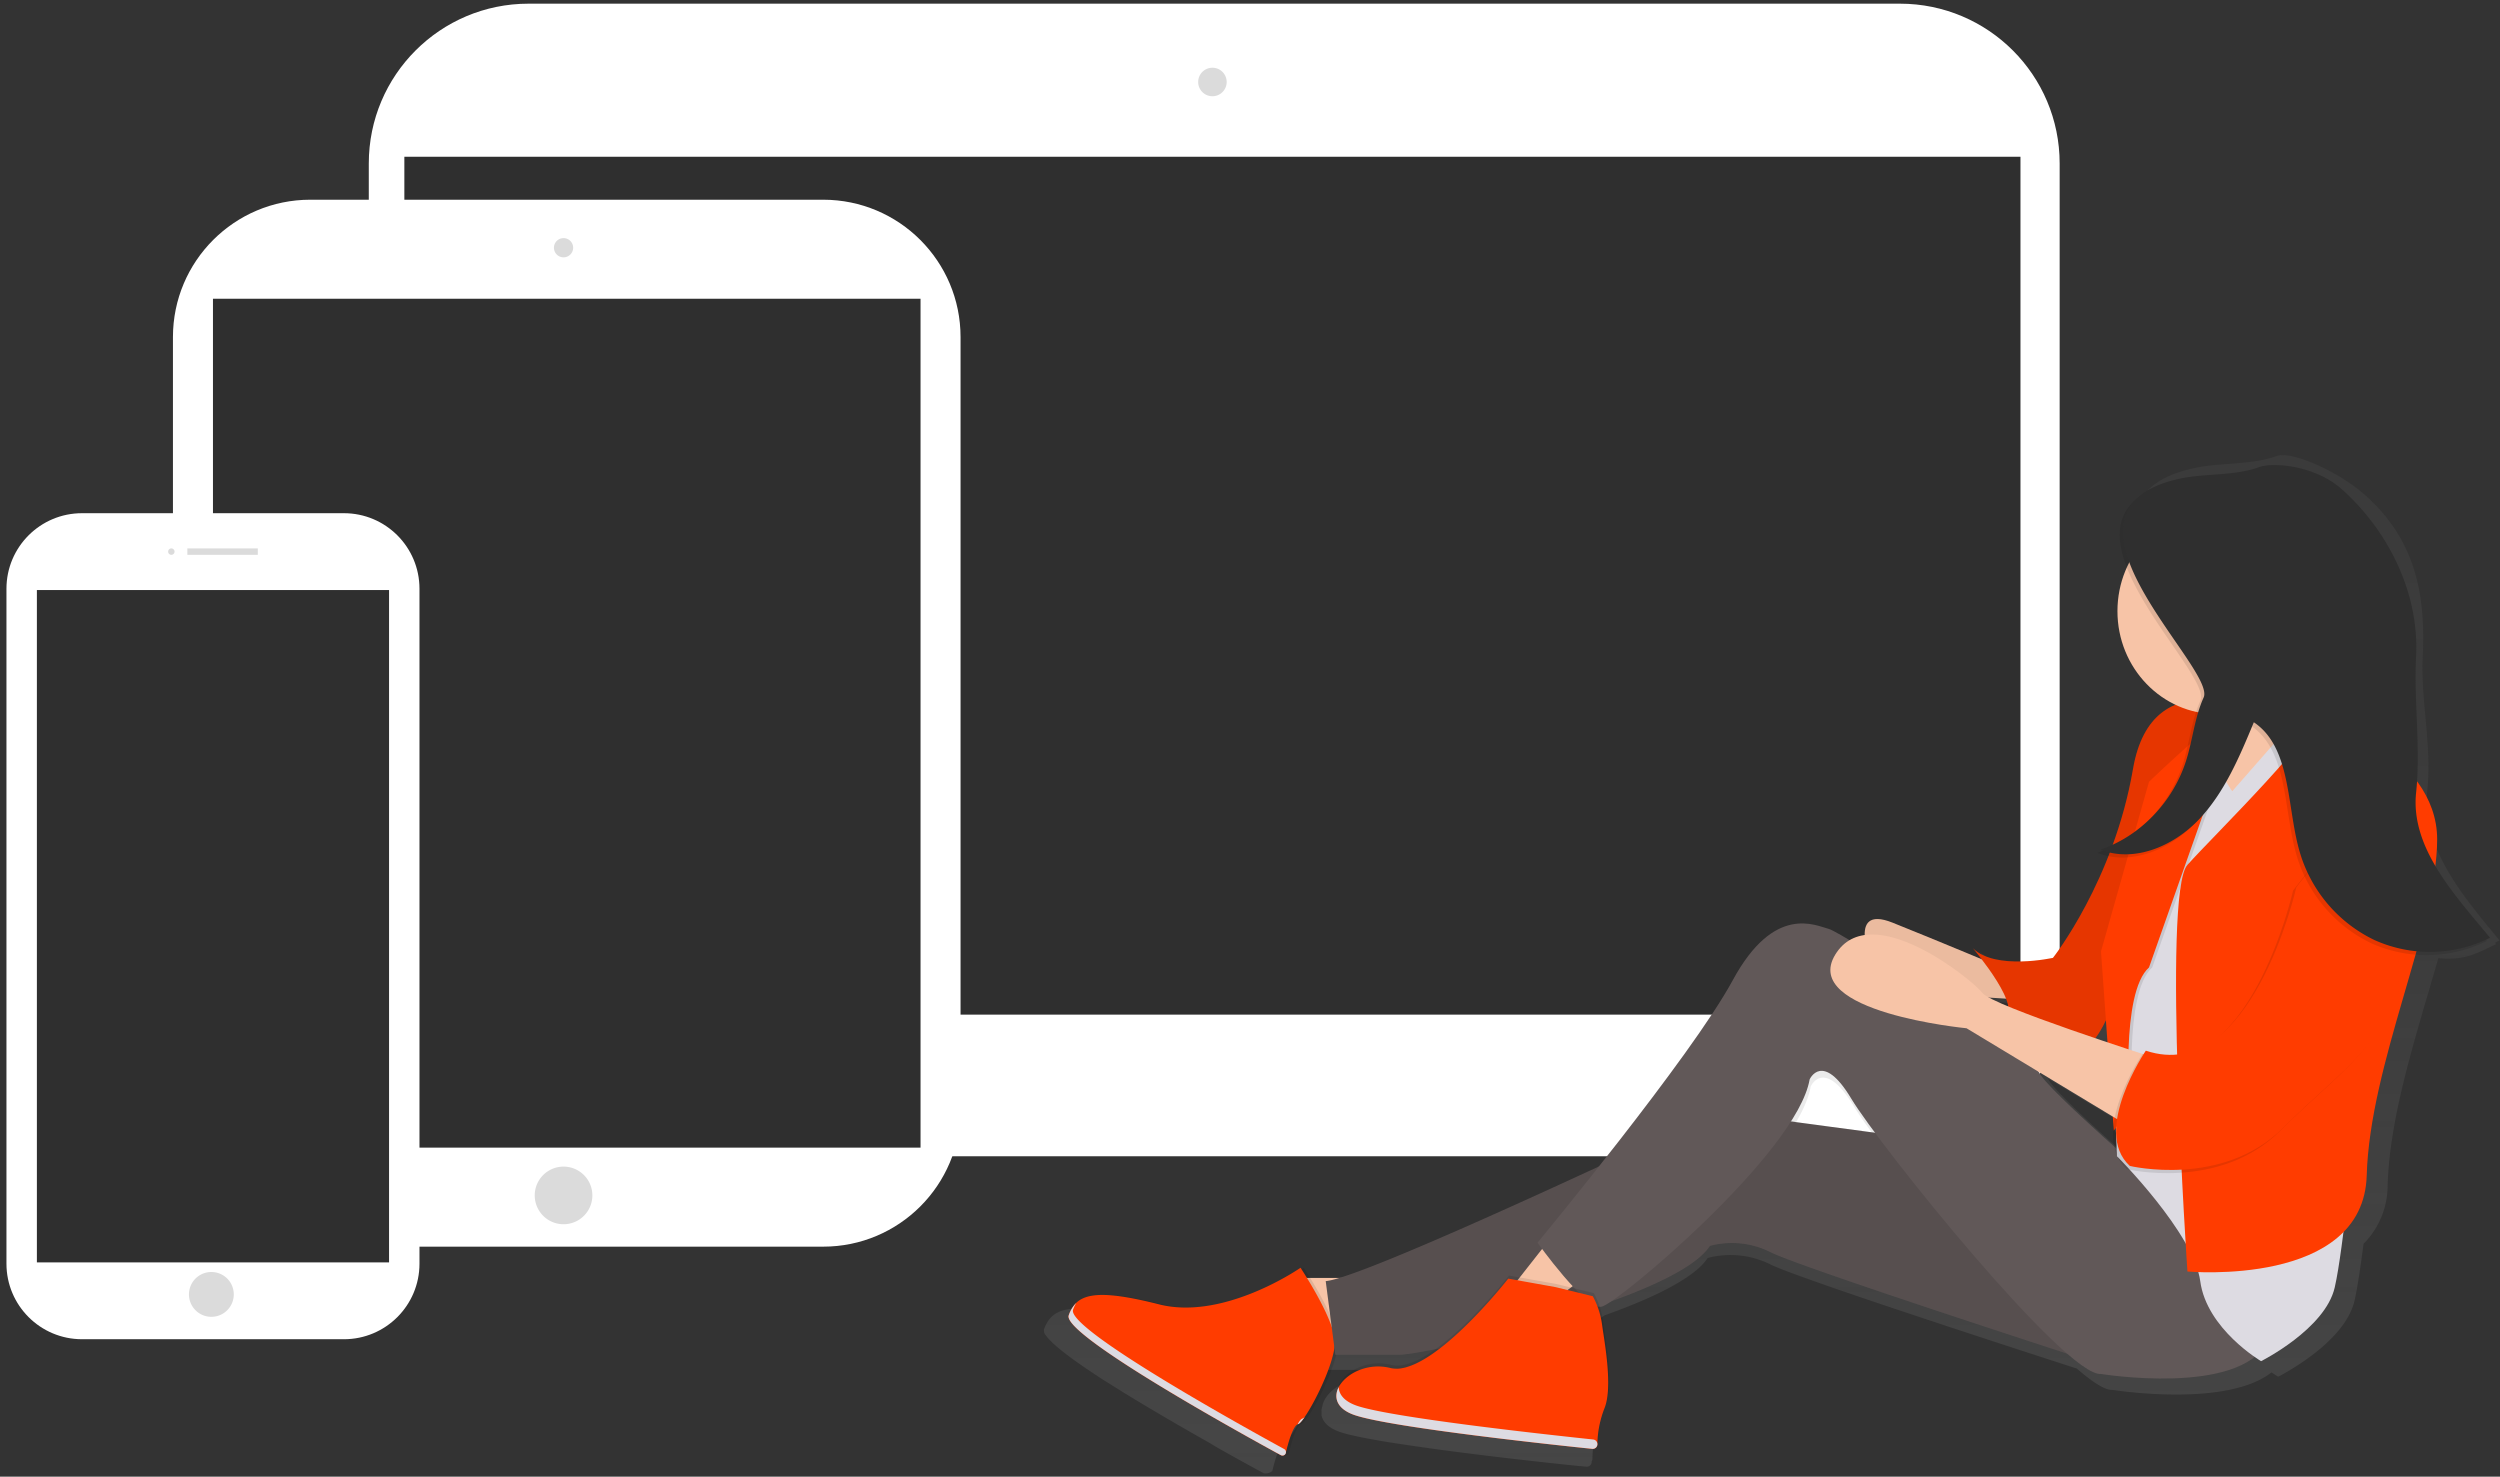 <svg xmlns="http://www.w3.org/2000/svg" width="364" height="215" viewBox="0 0 364 215"><rect x="0" y="0" width="364" height="215" fill="#333333" stroke="none"/><defs><linearGradient id="drlsa" x1="257.97" x2="257.97" y1="214.58" y2="66.27" gradientUnits="userSpaceOnUse"><stop offset="0" stop-color="gray" stop-opacity=".25"/><stop offset=".54" stop-color="gray" stop-opacity=".12"/><stop offset="1" stop-color="gray" stop-opacity=".1"/></linearGradient></defs><g><g><g><g><path fill="#fff" d="M76.956 168.353c-12.846 0-23.26-10.414-23.26-23.26V23.795c0-12.846 10.414-23.26 23.26-23.26h199.669c12.846 0 23.26 10.414 23.26 23.26v121.298c0 12.846-10.414 23.26-23.26 23.26z"/></g><g><path fill="#2f2f2f" d="M58.875 147.73V22.823H294.18V147.73z"/></g><g><path fill="#dbdbdb" d="M174.455 11.938a2.074 2.074 0 1 1 4.149 0 2.074 2.074 0 0 1-4.149 0z"/></g></g><g><g><path fill="#fff" d="M45.181 181.513c-11.045 0-20-8.954-20-20V49.078c0-11.045 8.955-20 20-20h74.676c11.045 0 20 8.955 20 20v112.435c0 11.046-8.955 20-20 20z"/></g><g><path fill="#2f2f2f" d="M31.008 167.095V43.497H134.03v123.598z"/></g><g><path fill="#dbdbdb" d="M80.654 36.07a1.398 1.398 0 1 1 2.797 0 1.398 1.398 0 0 1-2.797 0z"/></g><g><path fill="#dbdbdb" d="M77.857 174.054a4.195 4.195 0 1 1 8.391 0 4.195 4.195 0 0 1-8.39 0z"/></g></g><g><g><path fill="#fff" d="M11.94 194.991c-6.074 0-11-4.924-11-11V85.722c0-6.075 4.926-11 11-11h38.136c6.075 0 11 4.925 11 11v98.27c0 6.075-4.925 11-11 11z"/></g><g><path fill="#2f2f2f" d="M5.37 183.804V85.91h51.277v97.894z"/></g><g><path fill="#dbdbdb" d="M24.482 80.316a.466.466 0 1 1 .932 0 .466.466 0 0 1-.932 0z"/></g><g><path fill="#dbdbdb" d="M27.279 80.782v-.932h10.256v.932z"/></g><g><path fill="#dbdbdb" d="M27.512 188.465a3.263 3.263 0 1 1 6.526 0 3.263 3.263 0 0 1-6.526 0z"/></g></g><g><path fill="url(#drlsa)" d="M263.642 158.188s1.93-4.317 6.28 2.881c.675 1.119 1.92 2.9 3.565 5.104l-12.66-1.692c1.491-2.312 2.493-4.46 2.815-6.288zm29.965-10.94c-1.222-.504-2.233-.96-2.928-1.339.932.066 1.818.122 2.592.164.153.378.266.772.336 1.174zm4.568 9.789l11.188 6.712.098 1.366a9.79 9.79 0 0 0 .093 3.124c-4.932-4.382-10.703-9.701-11.384-11.207zm10.39-4.41l-1.864-.62a15.387 15.387 0 0 0 1.608-2.676zm55.376-15.696zm-10.535-21.783c.708-6.746-.988-12.983-.653-19.752.466-9.617-1.464-17.145-8.39-23.308-4.047-3.603-10.811-6.433-12.825-5.71-3.99 1.426-8.344.88-12.451 1.865-3.119.727-5.193 1.864-6.48 3.263-2.587 2.33-2.629 5.594-1.45 9.066a15.313 15.313 0 0 0 7.566 21.481c-2.876 1.203-5.36 3.972-6.33 9.594a65.585 65.585 0 0 1-3.044 11.332 18.42 18.42 0 0 1-1.865.75c.14.056.285.094.424.145-.303.117-.601.233-.932.336.551.215 1.12.38 1.702.494-3.73 9.42-8.391 15.257-8.391 15.257s-8.694 1.92-12.074-1.44c0 0 .55.643 1.296 1.608-3.305-1.37-8.731-3.608-13.37-5.45-3.365-1.337-4.228 0-4.195 1.865a6.21 6.21 0 0 0-2.33.783 22.681 22.681 0 0 0-3.12-1.678c-1.93-.466-8.208-3.84-14.487 7.678-3.655 6.699-13.025 18.926-20.227 27.97-14.008 6.442-32.245 14.6-39.022 16.65h-4.345c-.569-.932-.965-1.519-.965-1.519l-.336.224-.144-.224s-8.53 5.906-17.192 5.953a16.316 16.316 0 0 1-3.655-.466c-3.98-1.002-6.787-1.45-8.792-1.399-2.372-.042-3.729.522-4.55 1.585-.11.14-.21.286-.302.438a5.154 5.154 0 0 0-.252.467c-.075.167-.15.345-.215.526-.054.329.046.664.27.91.117.162.243.318.378.465l.243.262c1.09 1.128 3.076 2.624 5.547 4.293.713.466 1.469.979 2.256 1.487l1.497.932 1.338.835.536.33.596.364 1.068.648.634.382 1.198.714.97.573a446.1 446.1 0 0 0 7.342 4.233l1.594.95.154.085 1.025.573 1.772.984 1.216.67.569.313.61.336.122.065 1.063.578c.442.074.895-.048 1.24-.335.307-1.306 1.058-4.103 1.864-4.317.807-.215 4.298-6.317 5.282-10.4h9.426c1.856-.159 3.7-.442 5.52-.848-2.434 1.734-4.844 2.824-6.718 2.358-3.963-.983-7.715 1.431-8.093 3.813 0 .052-.032.098-.047.15-.013.05-.023.097-.032.144-.01.047-.028.117-.037.177-.01.06 0 .098 0 .15V206.048c0 .046.028.126.046.19.019.066 0 .085.033.122.03.084.064.167.102.247l.024.06c.052.103.111.2.177.294l.074.098c.047.066.098.13.154.191l.107.108c.056.056.117.112.178.167l.13.108.21.153.154.103.252.15.167.088.317.149.159.07c.168.07.345.135.536.196.303.098.662.2 1.067.303l.406.098.592.135.312.07c.404.087.833.174 1.287.26l.63.117.512.094 1.18.205c.736.126 1.505.251 2.33.373l2.033.307 2.647.378.588.079.932.13 1.366.182.932.122 2.42.307.755.093 1.524.187a677.9 677.9 0 0 0 5.73.667l2.064.233 1.045.116.466.047 1.249.135.695.075.857.088 1.208.126h.13l.774.08a.703.703 0 0 0 .779-.686v-.08a.68.68 0 0 0 .111-.363c.02-1.15.166-2.294.434-3.412.051-.191.112-.387.177-.583l.075-.224c.084-.237.167-.466.265-.722.07-.174.131-.351.182-.532 0-.056.033-.111.051-.172.02-.06.047-.191.066-.29.97-3.314-.2-9.495-.536-11.923a12.947 12.947 0 0 0-.532-2.285c.06.006.121.006.182 0 .5-.184.972-.44 1.398-.76 7.123-2.54 13.127-5.444 15.025-8.353a13.01 13.01 0 0 1 9.174.96c3.687 1.832 31.582 10.936 44.57 15.141 2.33 2.01 4.158 3.184 5.17 3.095 0 0 16.534 2.676 23.181-2.545.592.41.965.63.965.63s9.66-4.797 11.109-11.04c.466-2.022.89-5.006 1.324-8.306a12.078 12.078 0 0 0 3.505-8.489c.303-10.48 4.363-22.45 7.375-33.097 3.655.289 5.067-.401 8.419-2.056l-.15-.191c.238-.14.448-.233.658-.336-5.16-6.26-11.412-13.453-10.535-21.783z"/></g><g><path fill="#f7c4a7" d="M291.392 140.86s-8.857-3.729-15.85-6.526c-6.992-2.797-2.797 6.527-2.797 6.527s11.654 3.263 11.654 3.729c0 .466 9.79.932 9.79.932z"/></g><g opacity=".05"><path d="M291.392 140.86s-8.857-3.729-15.85-6.526c-6.992-2.797-2.797 6.527-2.797 6.527s11.654 3.263 11.654 3.729c0 .466 9.79.932 9.79.932z"/></g><g><path fill="#ff3c00" d="M329.212 104.035s-15.85-8.39-18.646 7.925c-2.797 16.316-11.654 27.504-11.654 27.504s-8.391 1.864-11.654-1.399c0 0 7.924 9.323 4.195 10.256 0 0 8.39 6.06 12.12 4.195 3.73-1.865 6.526-14.45 7.925-17.714 1.398-3.263 6.526-31.699 17.714-30.767z"/></g><g opacity=".1"><path d="M329.212 104.035s-15.85-8.39-18.646 7.925c-2.797 16.316-11.654 27.504-11.654 27.504s-8.391 1.864-11.654-1.399c0 0 7.924 9.323 4.195 10.256 0 0 8.39 6.06 12.12 4.195 3.73-1.865 6.526-14.45 7.925-17.714 1.398-3.263 6.526-31.699 17.714-30.767z"/></g><g><path fill="#f7c4a7" d="M320.355 98.447s9.79 11.188 10.255 20.511c.467 9.324 11.188-9.79 12.12-10.255.933-.466-9.322-16.316-10.255-21.444-.932-5.127-12.12 11.188-12.12 11.188z"/></g><g><path fill="#f7c4a7" d="M327.114 103.224l-6.176 5.594 2.913 11.77 7.925-7.458-.932-7.459z"/></g><g><path fill="#f7c4a7" d="M198.082 186.065H187.36l4.196 10.255 10.255-2.797z"/></g><g opacity=".1"><path d="M189.823 184.587s-11.104 7.733-20.59 5.328c-9.487-2.405-12.064-1.506-13.17 1.599-1.02 2.857 26.497 17.97 30.884 20.357a.504.504 0 0 0 .732-.326c.298-1.268 1.02-3.986 1.795-4.196 1.006-.27 5.593-8.857 5.342-12.232-.252-3.375-4.993-10.53-4.993-10.53z"/></g><g><path fill="#ff3c00" d="M189.357 184.587s-11.104 7.733-20.59 5.328c-9.487-2.405-12.065-1.506-13.17 1.599-1.02 2.857 26.497 17.97 30.883 20.357a.504.504 0 0 0 .732-.326c.299-1.268 1.021-3.986 1.795-4.196 1.007-.27 5.594-8.857 5.342-12.232-.252-3.375-4.992-10.53-4.992-10.53z"/></g><g><path fill="#615858" d="M281.13 166.02l-31.234-4.196s-50.81 24.24-56.871 24.707l1.398 10.721h9.324c3.729 0 40.09-7.924 45.217-15.85a12.483 12.483 0 0 1 8.857.933c4.662 2.331 49.413 16.782 49.413 16.782z"/></g><g opacity=".1"><path d="M281.13 166.02l-31.234-4.196s-50.81 24.24-56.871 24.707l1.398 10.721h9.324c3.729 0 40.09-7.924 45.217-15.85a12.483 12.483 0 0 1 8.857.933c4.662 2.331 49.413 16.782 49.413 16.782z"/></g><g><path fill="#f7c4a7" d="M225.613 180.47l-5.128 6.527 5.128 2.797 7.458-5.594z"/></g><g><path fill="#615858" d="M314.761 173.012s-16.782-14.367-17.942-16.973c-1.161-2.606-28.674-20.32-30.539-20.786-1.864-.466-7.924-3.73-13.984 7.459-6.06 11.187-28.436 38.225-28.436 38.225s6.992 9.79 9.323 9.323c2.33-.466 28.436-22.376 30.3-33.097 0 0 1.865-4.196 6.06 2.797 4.196 6.992 31.233 40.556 36.361 40.09 0 0 20.045 3.262 24.24-4.662 4.196-7.925-15.383-22.376-15.383-22.376z"/></g><g><path fill="#dddbe2" d="M324.317 104.72s-5.827 2.563-6.293 13.285c-.466 10.722-10.722 28.902-10.722 28.902l.933 21.444s11.188 11.187 12.12 18.18c.932 6.992 8.857 11.654 8.857 11.654s9.323-4.662 10.722-10.722c1.398-6.06 2.33-20.977 4.661-26.571 2.331-5.594.933-40.556.933-40.556l-6.993-12.12-3.73-4.196-9.789 11.188s-5.36-7.225-.699-10.488z"/></g><g opacity=".1"><path d="M310.566 161.37s-1.399-16.78 2.797-20.51l8.39-23.774s3.03-11.421 2.564-12.353c-.466-.933-10.954 9.09-10.954 9.09l-6.993 24.706 1.865 26.105z"/></g><g><path fill="#ff3c00" d="M310.1 161.371s-1.399-16.782 2.796-20.511l8.391-23.774s3.263-11.654 2.797-12.587c-.466-.932-11.188 9.324-11.188 9.324l-6.992 24.706 1.865 26.105z"/></g><g><path fill="#f7c4a7" d="M313.363 153.91s-23.308-7.458-24.707-9.323c-1.398-1.865-16.316-13.985-21.443-5.594-5.128 8.391 19.112 10.722 19.112 10.722l24.707 14.917z"/></g><g opacity=".1"><path d="M226.616 186.955l-6.9-1.24s-11.299 14.474-17.187 13.006c-5.887-1.469-11.304 4.866-5.085 6.899 5.617 1.837 29.876 4.405 34.496 4.88a.68.68 0 0 0 .75-.661 14.841 14.841 0 0 1 1.072-5.254c1.245-3.053 0-9.612-.345-12.12-.19-1.47-.65-2.892-1.356-4.196z"/></g><g><path fill="#ff3c00" d="M226.5 187.407l-6.9-1.24s-11.3 14.474-17.178 13.01c-5.878-1.463-11.304 4.867-5.086 6.9 5.618 1.836 29.877 4.405 34.496 4.88a.68.68 0 0 0 .75-.661 14.842 14.842 0 0 1 1.03-5.25c1.246-3.053 0-9.612-.344-12.12-.19-1.47-.65-2.892-1.357-4.195z"/></g><g opacity=".1"><path d="M309.3 88.984c0-8.284 6.491-15 14.5-15 8.007 0 14.5 6.716 14.5 15 0 8.284-6.493 15-14.5 15-8.009 0-14.5-6.716-14.5-15z"/></g><g><path fill="#f7c4a7" d="M308.3 88.984c0-8.284 6.491-15 14.5-15 8.007 0 14.5 6.716 14.5 15 0 8.284-6.493 15-14.5 15-8.009 0-14.5-6.716-14.5-15z"/></g><g><path fill="#ff3c00" d="M337.137 103.554s17.714 6.06 17.714 18.647c0 12.586-9.79 32.63-10.256 48.946-.466 16.316-26.105 13.985-26.105 13.985s-3.729-55.007 0-59.202c3.73-4.196 20.511-20.511 18.647-22.376z"/></g><g opacity=".1"><path d="M333.874 129.67s-6.527 28.902-21.91 23.774c0 0-7.925 11.654-2.33 16.782 0 0 13.518 3.263 22.375-5.594s15.383-12.12 16.782-22.842c1.398-10.722 2.33-25.639-2.331-24.24-4.662 1.398-12.586 12.12-12.586 12.12z"/></g><g><path fill="#ff3c00" d="M334.34 129.204s-6.526 28.902-21.91 23.774c0 0-7.925 11.654-2.33 16.782 0 0 13.518 3.263 22.375-5.594s15.383-12.12 16.782-22.842c1.398-10.721 2.33-25.639-2.33-24.24-4.662 1.398-12.587 12.12-12.587 12.12z"/></g><g><path fill="#dddbe2" d="M197.676 204.716c-1.92-.63-2.727-1.665-2.76-2.755-.792 1.52-.294 3.225 2.42 4.111 5.617 1.837 29.88 4.405 34.495 4.88a.68.68 0 0 0 .75-.666.685.685 0 0 0-.61-.694c-5.062-.541-28.753-3.068-34.295-4.876z"/></g><g><path fill="#dddbe2" d="M156.237 190.693c.124-.343.28-.674.467-.988a4.543 4.543 0 0 0-1.096 1.809c-1.02 2.858 26.497 17.97 30.883 20.357a.504.504 0 0 0 .732-.33.503.503 0 0 0-.247-.56c-4.848-2.653-31.745-17.463-30.739-20.288z"/></g><g><path fill="#dddbe2" d="M189.658 206.534c-.247.065-.49.396-.718.848l.075-.028c.205-.056.555-.466.979-1.072a.908.908 0 0 1-.336.252z"/></g><g opacity=".1"><path d="M320.383 102.023c-1.315 2.9-1.59 6.167-2.555 9.207-1.916 6.027-6.722 11.015-12.479 12.94 4.844 1.93 10.559-.429 14.302-4.344 3.743-3.916 5.939-9.128 8.041-14.2 5.436 3.655 4.774 12.055 6.601 18.595a20.623 20.623 0 0 0 10.978 13.123 19.658 19.658 0 0 0 16.815-.34c-4.984-6.06-12.079-14.419-11.235-22.511.685-6.554-4.018-11.561-3.697-18.139.467-9.323-3.104-14.059-9.789-20.044-3.906-3.501 2.242-8.438-2.797-6.993-1.981.569-4.07-1.552-6.013-.853-3.85 1.399-8.056.858-12.018 1.79-20.595 4.839 5.766 27.536 3.846 31.769z"/></g><g><path fill="#2f2f2f" d="M320.85 101.557c-1.315 2.9-1.59 6.167-2.556 9.207-1.915 6.027-6.721 11.015-12.479 12.94 4.844 1.93 10.559-.429 14.302-4.344 3.743-3.916 5.94-9.128 8.041-14.2 5.436 3.655 4.774 12.055 6.601 18.596a20.623 20.623 0 0 0 10.978 13.122 19.658 19.658 0 0 0 16.815-.34c-4.983-6.06-11.612-13.02-10.768-21.113.685-6.554-.336-13.29 0-19.863.466-9.323-4.107-18.33-10.797-24.315-3.906-3.5-10.008-3.948-11.957-3.263-3.85 1.399-8.055.858-12.017 1.79-20.605 4.853 5.757 27.55 3.836 31.783z"/></g></g></g></svg>